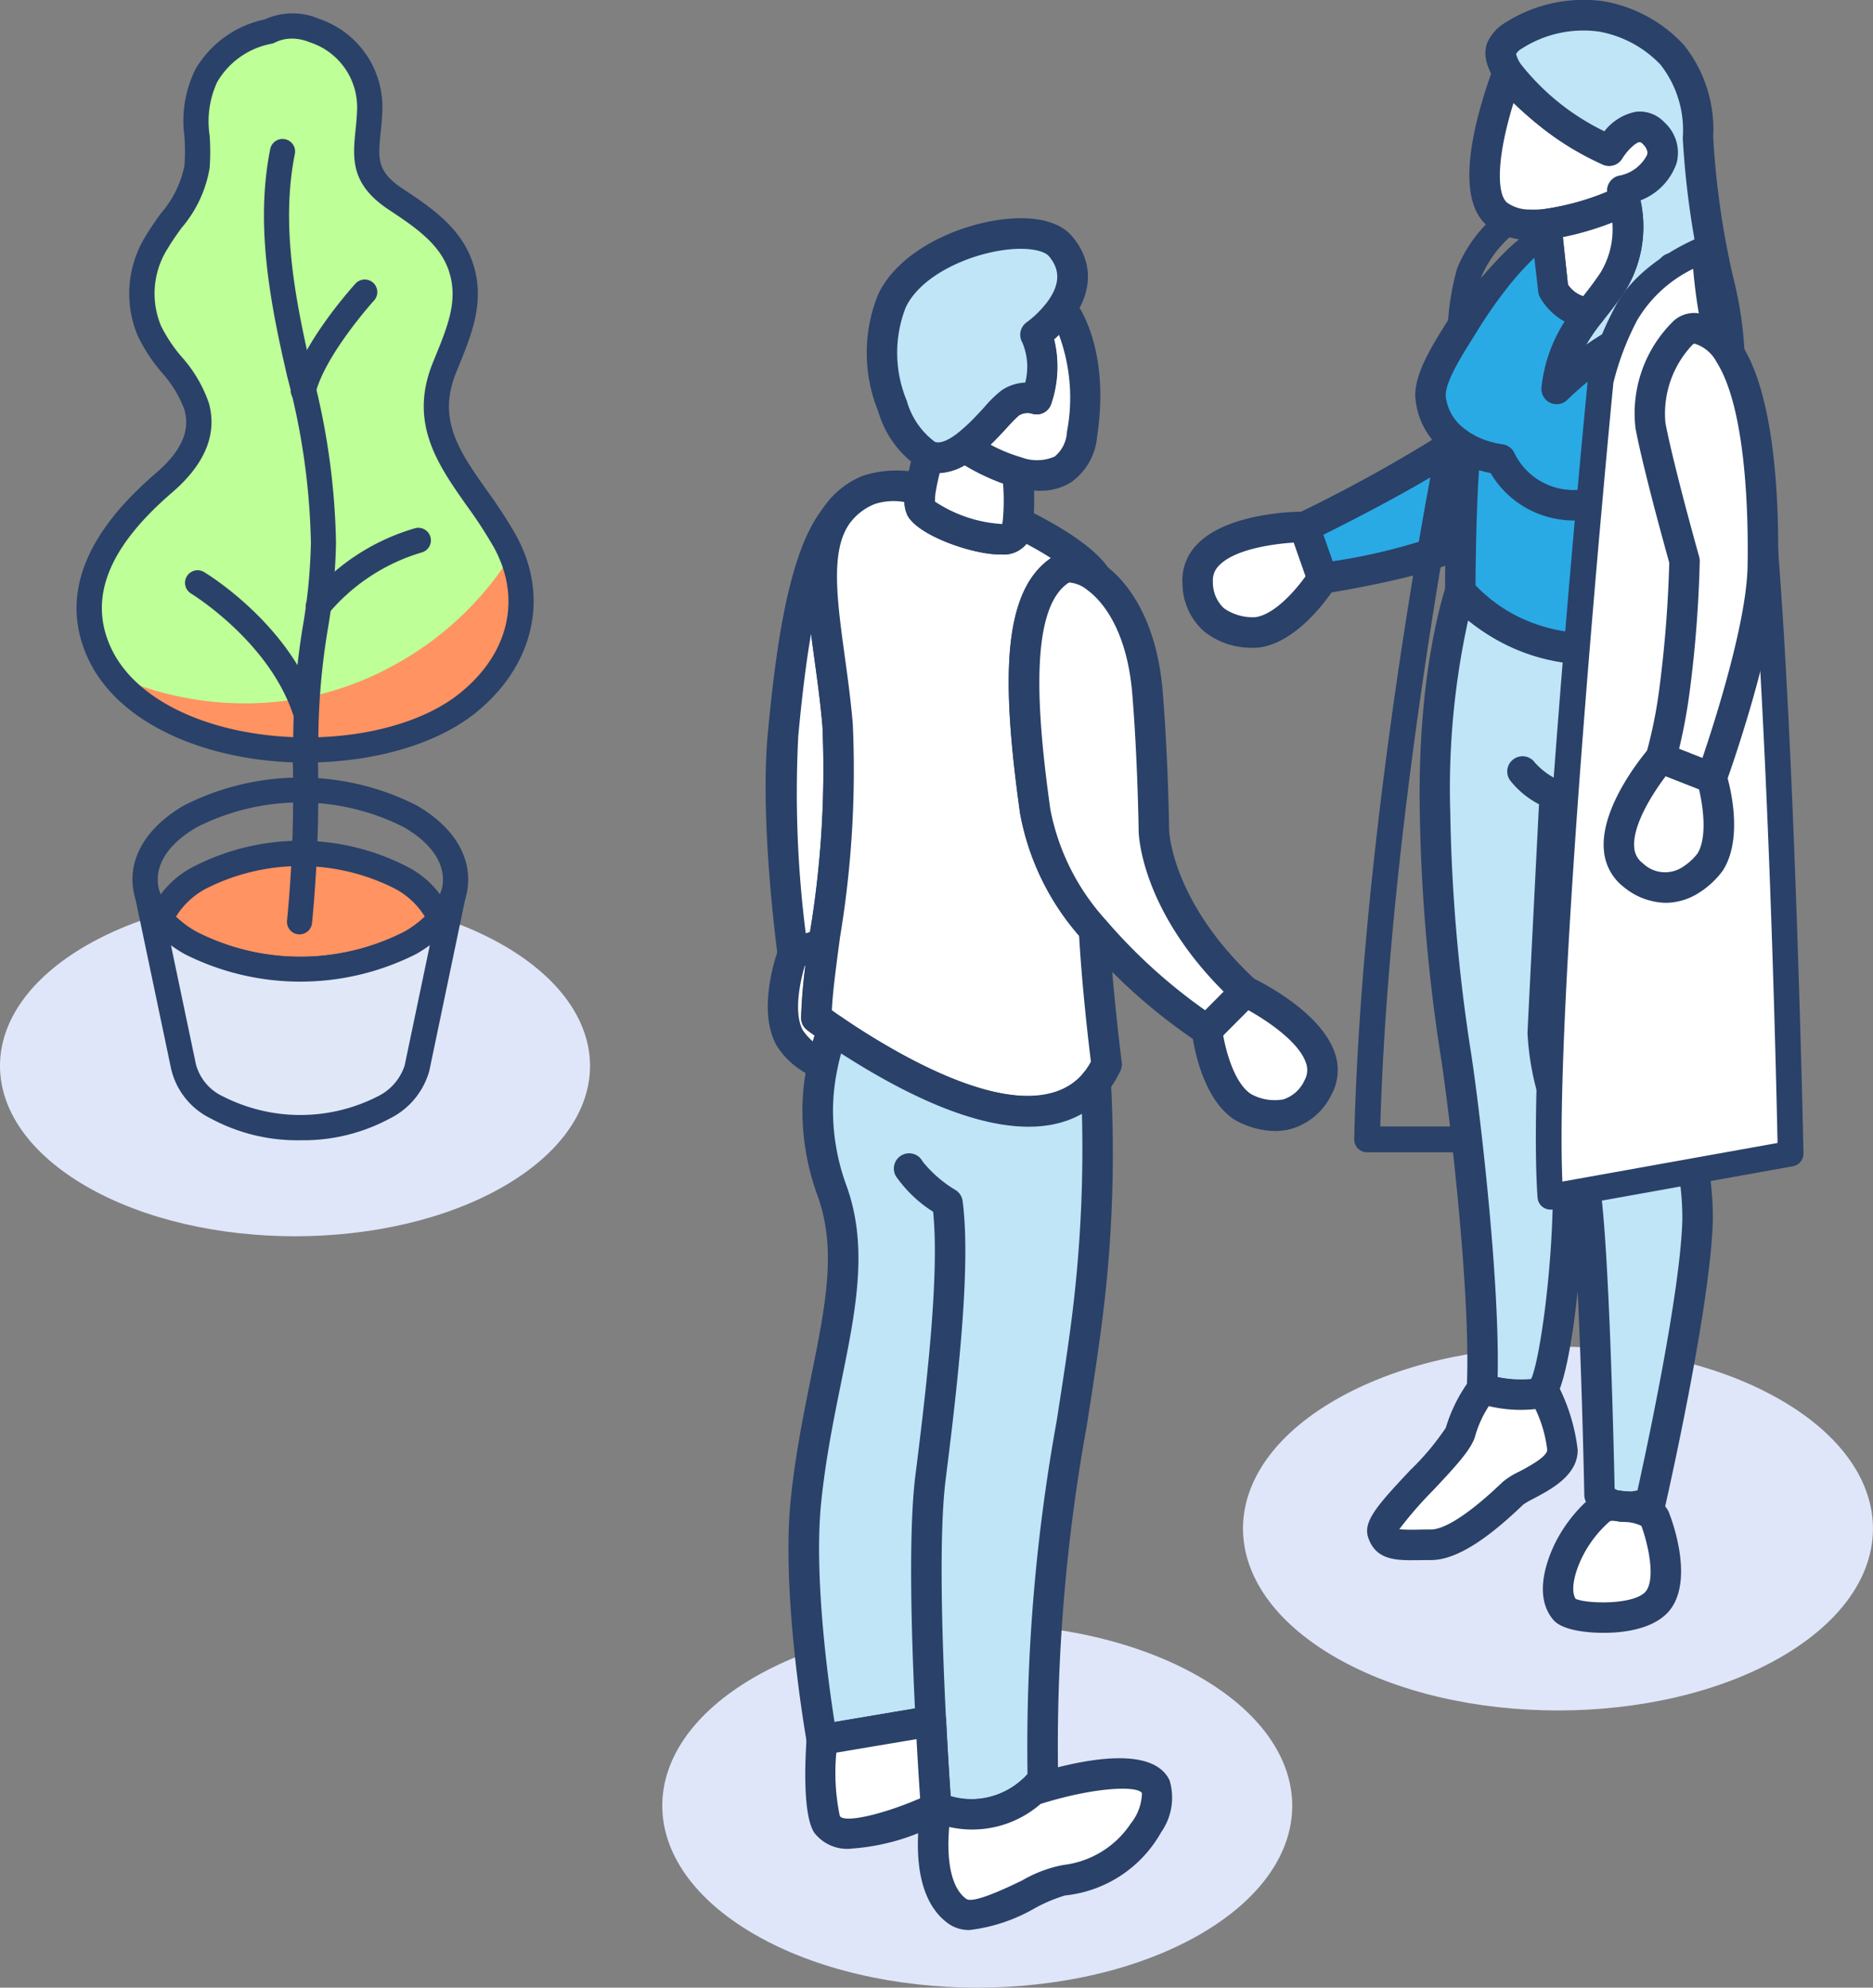 <svg xmlns="http://www.w3.org/2000/svg" xmlns:xlink="http://www.w3.org/1999/xlink" width="112.727" height="119.605" viewBox="0 0 112.727 119.605">
  <rect x="0" y="0" width="112.727" height="119.605" fill="#808080" stroke="none"/>
  <defs>
    <style>
      .cls-1 {
        fill: none;
      }

      .cls-2 {
        clip-path: url(#clip-path);
      }

      .cls-3 {
        fill: #fff;
      }

      .cls-4 {
        fill: #2a4169;
      }

      .cls-5 {
        fill: #29aae5;
      }

      .cls-6 {
        mix-blend-mode: multiply;
        isolation: isolate;
      }

      .cls-7 {
        clip-path: url(#clip-path-3);
      }

      .cls-8 {
        fill: #e0e6f9;
      }

      .cls-9 {
        fill: #bfe5f7;
      }

      .cls-10 {
        clip-path: url(#clip-path-5);
      }

      .cls-11 {
        clip-path: url(#clip-path-7);
      }

      .cls-12 {
        fill: #ff9361;
      }

      .cls-13 {
        fill: #e0e7f7;
      }

      .cls-14 {
        fill: #beff97;
      }
    </style>
    <clipPath id="clip-path">
      <rect id="長方形_19685" data-name="長方形 19685" class="cls-1" width="72.868" height="119.605"/>
    </clipPath>
    <clipPath id="clip-path-3">
      <rect id="長方形_19682" data-name="長方形 19682" class="cls-1" width="37.917" height="21.891"/>
    </clipPath>
    <clipPath id="clip-path-5">
      <rect id="長方形_19754" data-name="長方形 19754" class="cls-1" width="35.513" height="73.589"/>
    </clipPath>
    <clipPath id="clip-path-7">
      <rect id="長方形_19752" data-name="長方形 19752" class="cls-1" width="35.513" height="20.503"/>
    </clipPath>
  </defs>
  <g id="グループ_1112" data-name="グループ 1112" transform="translate(-272.207 -19519.82)">
    <g id="グループ_930" data-name="グループ 930" transform="translate(312.066 19519.82)">
      <g id="グループ_929" data-name="グループ 929" class="cls-2">
        <g id="グループ_928" data-name="グループ 928">
          <g id="グループ_927" data-name="グループ 927" class="cls-2">
            <path id="パス_3287" data-name="パス 3287" class="cls-3" d="M104.157,105.857c.177,3.362,3.625,2.99,3.625,2.99,2.068-.316,3.892-3.245,3.892-3.245l-1.087-3.091s-6.607-.011-6.431,3.347" transform="translate(-71.935 -70.799)"/>
            <path id="パス_3288" data-name="パス 3288" class="cls-4" d="M105.417,107.724a4.559,4.559,0,0,1-2.917-.98,3.9,3.9,0,0,1-1.308-2.893,3.084,3.084,0,0,1,.87-2.336c1.833-1.929,6-1.994,6.479-1.977a.918.918,0,0,1,.864.613l1.087,3.092a.918.918,0,0,1-.087.789c-.21.337-2.117,3.3-4.533,3.668l-.04.005a4.067,4.067,0,0,1-.415.019m2.48-6.328c-1.327.082-3.586.415-4.506,1.384a1.242,1.242,0,0,0-.366.974,2.116,2.116,0,0,0,.665,1.592,2.979,2.979,0,0,0,1.931.534c1.153-.195,2.383-1.618,2.986-2.464Z" transform="translate(-69.886 -68.746)"/>
            <path id="パス_3289" data-name="パス 3289" class="cls-5" d="M124.953,91.115l1.087,3.091s7.036-1.136,8.326-2.245c.041-1.9.124-4.246.3-5.6a4.321,4.321,0,0,1-.53-.354,90.114,90.114,0,0,1-9.183,5.1" transform="translate(-86.3 -59.405)"/>
            <path id="パス_3290" data-name="パス 3290" class="cls-4" d="M123.99,93.075a.918.918,0,0,1-.866-.613l-1.087-3.091a.918.918,0,0,1,.464-1.13,89.847,89.847,0,0,0,9.054-5.026.917.917,0,0,1,1.089.02,3.574,3.574,0,0,0,.409.275.924.924,0,0,1,.474.927c-.138,1.057-.237,2.906-.293,5.5a.918.918,0,0,1-.319.676c-1.379,1.186-7.068,2.179-8.778,2.456a.945.945,0,0,1-.147.011m.049-3.546.561,1.595a35.014,35.014,0,0,0,6.81-1.718c.041-1.648.1-2.988.178-4.008-2.443,1.549-6.016,3.368-7.549,4.131" transform="translate(-84.25 -57.355)"/>
            <g id="グループ_923" data-name="グループ 923" class="cls-6" transform="translate(34.951 81.035)">
              <g id="グループ_922" data-name="グループ 922">
                <g id="グループ_921" data-name="グループ 921" class="cls-7">
                  <path id="パス_3291" data-name="パス 3291" class="cls-8" d="M118.539,280.645c7.4,4.274,19.407,4.274,26.811,0s7.4-11.2,0-15.479-19.407-4.274-26.811,0-7.4,11.2,0,15.479" transform="translate(-112.987 -261.96)"/>
                </g>
              </g>
            </g>
            <g id="グループ_926" data-name="グループ 926" class="cls-6" transform="translate(0 97.714)">
              <g id="グループ_925" data-name="グループ 925">
                <g id="グループ_924" data-name="グループ 924" class="cls-7">
                  <path id="パス_3292" data-name="パス 3292" class="cls-8" d="M5.552,334.563c7.4,4.274,19.407,4.274,26.811,0s7.4-11.2,0-15.479-19.407-4.274-26.811,0-7.4,11.2,0,15.479" transform="translate(0 -315.878)"/>
                </g>
              </g>
            </g>
            <path id="パス_3293" data-name="パス 3293" class="cls-3" d="M23.8,126.9l1.865-.621c.5-3.764,1.2-8.717.831-13.143-.444-5.238-1.828-9.849-.135-12.5-1.907,2.313-2.67,7.942-3.152,13.076-.492,5.246.591,13.188.591,13.188" transform="translate(-15.938 -69.506)"/>
            <path id="パス_3294" data-name="パス 3294" class="cls-4" d="M21.744,125.77a.918.918,0,0,1-.909-.794c-.045-.329-1.092-8.108-.595-13.4S21.525,100.518,23.6,98a.918.918,0,0,1,1.482,1.078c-1.058,1.657-.665,4.52-.21,7.835.18,1.311.366,2.667.487,4.094a61.44,61.44,0,0,1-.771,12.857l-.065.485a.918.918,0,0,1-.62.75l-1.865.621a.912.912,0,0,1-.29.047m1.095-20.179c-.346,2-.585,4.165-.771,6.158a66.711,66.711,0,0,0,.451,11.878l.257-.085a59.609,59.609,0,0,0,.75-12.376c-.117-1.378-.3-2.71-.476-4-.074-.536-.146-1.062-.211-1.575" transform="translate(-13.887 -67.457)"/>
            <path id="パス_3295" data-name="パス 3295" class="cls-4" d="M31.631,99.184a.916.916,0,0,1-.918-.916v0a.917.917,0,0,1,.218-.594c.061-.072.1-.118.144-.165a.918.918,0,1,1,1.354,1.24c-.026.029-.051.058-.076.088a.917.917,0,0,1-.721.35" transform="translate(-21.212 -67.137)"/>
            <path id="パス_3296" data-name="パス 3296" class="cls-3" d="M23.9,189.221a3.994,3.994,0,0,0,1.986,1.572,14.166,14.166,0,0,1,.609-2.072c-.628-.432-.993-.711-.993-.711a39.578,39.578,0,0,1,.444-4.475l-1.865.62s-1.2,3.238-.181,5.066" transform="translate(-16.224 -126.76)"/>
            <path id="パス_3297" data-name="パス 3297" class="cls-4" d="M23.834,189.662a.92.92,0,0,1-.264-.039,4.85,4.85,0,0,1-2.5-1.969l-.02-.035c-1.191-2.135-.016-5.46.122-5.831a.917.917,0,0,1,.571-.552l1.865-.621a.918.918,0,0,1,1.2.992c-.218,1.647-.382,2.938-.425,3.9.153.11.35.25.584.411A.918.918,0,0,1,25.3,187a13.112,13.112,0,0,0-.57,1.938.918.918,0,0,1-.9.728m-1.2-2.96a3.542,3.542,0,0,0,.6.669q.052-.174.109-.348c-.284-.2-.443-.325-.453-.333a.917.917,0,0,1-.361-.729,27.156,27.156,0,0,1,.263-3.143l-.041.014c-.3.994-.671,2.839-.118,3.869" transform="translate(-14.171 -124.711)"/>
            <path id="パス_3298" data-name="パス 3298" class="cls-3" d="M30,126.551s.365.278.993.711c.545.376,1.29.869,2.166,1.4,3.971,2.4,10.631,5.524,13.647,1.768a5.667,5.667,0,0,0,.662-1.068s-.542-4.137-.76-8.1a14.805,14.805,0,0,1-3.543-7.138c-.933-6.686-1.275-12.7,1.549-14.531.425-.274,1.256-.158,2.136.489A.715.715,0,0,0,46.8,100c-.662-.993-2.512-2.223-4.682-3.26a2.291,2.291,0,0,1-.158.647c-.5,1.079-5.144-.5-5.675-1.5a2.208,2.208,0,0,1-.019-1.158,5.819,5.819,0,0,0-3.136.064,4.333,4.333,0,0,0-2,1.64v0c-1.692,2.651-.308,7.262.135,12.5.372,4.426-.331,9.379-.831,13.143A39.656,39.656,0,0,0,30,126.551" transform="translate(-20.717 -65.301)"/>
            <path id="パス_3299" data-name="パス 3299" class="cls-4" d="M40.71,131.057c-2.362,0-5.611-.959-10.08-3.66-.751-.451-1.5-.931-2.212-1.425-.639-.44-1.013-.725-1.029-.737a.919.919,0,0,1-.361-.73,39.453,39.453,0,0,1,.452-4.6l.064-.486a60.033,60.033,0,0,0,.762-12.46c-.117-1.378-.3-2.71-.476-4-.5-3.645-.932-6.8.448-9.02.011-.019.022-.038.033-.057a5.226,5.226,0,0,1,2.4-1.986,6.551,6.551,0,0,1,3.67-.126.918.918,0,0,1,.742,1.044,2.988,2.988,0,0,0-.05.621,8.2,8.2,0,0,0,4.05,1.343c.011-.054.023-.122.034-.21a.918.918,0,0,1,1.306-.711c1.176.562,4.021,2.037,5.05,3.579.011.017.022.034.032.051a1.02,1.02,0,0,1,.095.174.918.918,0,0,1-1.389,1.1,1.669,1.669,0,0,0-1.123-.443c-2.442,1.584-1.878,8.111-1.109,13.618a13.74,13.74,0,0,0,3.339,6.678.915.915,0,0,1,.21.536c.214,3.885.748,7.994.754,8.035a.923.923,0,0,1-.084.517,6.614,6.614,0,0,1-.77,1.24,5.765,5.765,0,0,1-4.761,2.108m-11.836-7.008c.153.11.35.25.585.411.685.473,1.4.931,2.118,1.364,8.231,4.973,11.339,3.375,12.459,1.98a4.575,4.575,0,0,0,.432-.659c-.122-.978-.521-4.32-.713-7.588A15.287,15.287,0,0,1,40.2,112.2c-1.076-7.711-1.168-13.281,1.859-15.361-.441-.283-.937-.571-1.471-.854a1.84,1.84,0,0,1-1.514.636c-1.591.046-4.985-1.1-5.649-2.348a1.823,1.823,0,0,1-.187-.806,3.665,3.665,0,0,0-1.79.121,3.467,3.467,0,0,0-1.564,1.251l-.027.045c-1.058,1.657-.665,4.52-.211,7.836.18,1.311.366,2.667.487,4.093a61.417,61.417,0,0,1-.771,12.857l-.064.485c-.219,1.647-.382,2.938-.425,3.9" transform="translate(-18.667 -63.256)"/>
            <path id="パス_3300" data-name="パス 3300" class="cls-3" d="M50.153,90.642c.53,1,5.175,2.58,5.675,1.5a2.282,2.282,0,0,0,.158-.647,16.338,16.338,0,0,0-.023-3.027,12.19,12.19,0,0,1-3.189-1.508h0a2.274,2.274,0,0,1-2.076.557.962.962,0,0,1-.09-.038,17.6,17.6,0,0,0-.47,2,2.21,2.21,0,0,0,.019,1.158" transform="translate(-34.583 -60.06)"/>
            <path id="パス_3301" data-name="パス 3301" class="cls-4" d="M52.852,91.382c-1.627,0-4.906-1.124-5.558-2.349l0,0a2.791,2.791,0,0,1-.114-1.727,18.276,18.276,0,0,1,.495-2.117.918.918,0,0,1,1.293-.568c.356.129.913-.219,1.214-.439a.943.943,0,0,1,1.076-.009,11.4,11.4,0,0,0,2.9,1.373.918.918,0,0,1,.672.813,16.354,16.354,0,0,1,.017,3.223,3.073,3.073,0,0,1-.235.911,1.7,1.7,0,0,1-1.668.891h-.091M48.942,88.2a8.163,8.163,0,0,0,4.051,1.353c.011-.054.023-.122.034-.21a12.578,12.578,0,0,0,.015-2.223,13.336,13.336,0,0,1-2.312-1.106,3.283,3.283,0,0,1-1.5.472c-.105.422-.185.8-.233,1.1a3.084,3.084,0,0,0-.05.609" transform="translate(-32.534 -58.02)"/>
            <path id="パス_3302" data-name="パス 3302" class="cls-3" d="M58.808,68.572A12.2,12.2,0,0,0,62,70.08c1.688.466,3.5.3,3.888-2.283.775-5.1-1.154-7.461-1.154-7.461-.09.041-.181.087-.267.135a7.056,7.056,0,0,1-1.384,1.343c.884,1.515.071,3.877.071,3.877a1.9,1.9,0,0,0-1.587.222A14.708,14.708,0,0,0,60.2,67.3a11.065,11.065,0,0,1-1.391,1.267" transform="translate(-40.616 -41.672)"/>
            <path id="パス_3303" data-name="パス 3303" class="cls-4" d="M61.3,69.154a6.033,6.033,0,0,1-1.6-.238,13.006,13.006,0,0,1-3.475-1.643.918.918,0,0,1-.013-1.49,10.268,10.268,0,0,0,1.271-1.162c.167-.175.327-.349.476-.511A6.92,6.92,0,0,1,59,63.1a2.725,2.725,0,0,1,1.409-.458,3.77,3.77,0,0,0-.175-2.416.918.918,0,0,1,.269-1.216,6.2,6.2,0,0,0,1.18-1.149.918.918,0,0,1,.275-.239c.109-.062.223-.119.337-.171a.917.917,0,0,1,1.093.255c.089.11,2.177,2.744,1.351,8.179a3.755,3.755,0,0,1-1.554,2.749,3.4,3.4,0,0,1-1.889.518m-2.975-2.771a9.662,9.662,0,0,0,1.864.764,2.656,2.656,0,0,0,2-.051,2.047,2.047,0,0,0,.737-1.485,10.908,10.908,0,0,0-.484-5.847c-.1.1-.2.194-.3.277a6.955,6.955,0,0,1-.178,3.9.918.918,0,0,1-1.18.565.981.981,0,0,0-.767.123,8.822,8.822,0,0,0-.71.725c-.156.169-.323.35-.5.535-.146.153-.311.321-.489.494m-1.568.141h0Z" transform="translate(-38.567 -39.623)"/>
            <path id="パス_3304" data-name="パス 3304" class="cls-9" d="M45.545,58.793a.934.934,0,0,0,.09.038,2.275,2.275,0,0,0,2.076-.557h0a11.11,11.11,0,0,0,1.391-1.267,14.669,14.669,0,0,1,1.365-1.391,1.9,1.9,0,0,1,1.587-.222s.812-2.362-.071-3.877a7.058,7.058,0,0,0,1.384-1.342A2.958,2.958,0,0,0,53.5,46.2c-1.534-1.839-8.491-.26-10.153,3.287-1.636,3.486.41,8.51,2.2,9.307" transform="translate(-29.523 -31.374)"/>
            <path id="パス_3305" data-name="パス 3305" class="cls-4" d="M44.087,57.784a2.329,2.329,0,0,1-.812-.145c-.057-.022-.109-.042-.161-.067a6.134,6.134,0,0,1-2.635-3.494,9.34,9.34,0,0,1-.007-7.035c1.218-2.6,4.689-4.158,7.4-4.508,2-.259,3.524.1,4.29,1.023,1.284,1.54,1.247,3.359-.1,5.121a7.874,7.874,0,0,1-.995,1.059,6.954,6.954,0,0,1-.178,3.9.918.918,0,0,1-1.18.565.982.982,0,0,0-.767.123,8.764,8.764,0,0,0-.71.725c-.156.169-.322.35-.5.535a11.983,11.983,0,0,1-1.514,1.375c-.019.014-.038.027-.057.039a3.612,3.612,0,0,1-2.071.784M43.9,55.912c.376.135.93-.212,1.229-.431l.049-.033A10.62,10.62,0,0,0,46.4,54.32c.167-.175.327-.349.476-.511a6.905,6.905,0,0,1,1.04-1.008,2.722,2.722,0,0,1,1.409-.458,3.77,3.77,0,0,0-.175-2.416.918.918,0,0,1,.269-1.216,6.19,6.19,0,0,0,1.18-1.149c1.077-1.4.6-2.286.15-2.827-.261-.313-1.2-.565-2.645-.378-2.3.3-5.09,1.584-5.972,3.467a7.491,7.491,0,0,0,.066,5.615A4.622,4.622,0,0,0,43.876,55.9l.022.01m.015.008h0Z" transform="translate(-27.481 -29.321)"/>
            <path id="パス_3306" data-name="パス 3306" class="cls-9" d="M28.617,243.02l6.562-1.106c.154,3.008.316,5.2.316,5.2a5.54,5.54,0,0,0,5.821-1.046.011.011,0,0,0,.007,0,4.2,4.2,0,0,0,.6-.688c-.3-11.522,1.474-18.762,2.584-27.107a78.255,78.255,0,0,0,.595-14.813c-3.016,3.757-9.676.632-13.647-1.768-.876-.527-1.621-1.019-2.166-1.4a14.143,14.143,0,0,0-.609,2.072,13.258,13.258,0,0,0-.308,2.7,14.231,14.231,0,0,0,.917,5.077c1.782,5.164-.819,10.748-1.621,18.469-.591,5.686.952,14.4.952,14.4" transform="translate(-19.014 -138.338)"/>
            <path id="パス_3307" data-name="パス 3307" class="cls-4" d="M35.638,246.365a7.9,7.9,0,0,1-2.483-.423.918.918,0,0,1-.628-.8c0-.019-.128-1.745-.263-4.2l-5.548.935a.919.919,0,0,1-1.056-.745c-.064-.361-1.557-8.91-.961-14.658.278-2.684.779-5.151,1.22-7.327.859-4.238,1.538-7.586.446-10.747l-.045-.13a14.888,14.888,0,0,1-.922-5.256,14.266,14.266,0,0,1,.329-2.887,14.937,14.937,0,0,1,.647-2.2.918.918,0,0,1,1.38-.432c.685.472,1.4.931,2.118,1.364,3.534,2.135,9.849,5.23,12.459,1.979a.918.918,0,0,1,1.631.509,79.422,79.422,0,0,1-.6,15c-.26,1.96-.562,3.891-.854,5.758a107.835,107.835,0,0,0-1.721,21.2.92.92,0,0,1-.145.52,5.092,5.092,0,0,1-.737.857c-.019.018-.039.036-.059.052a6.162,6.162,0,0,1-4.207,1.628m-1.325-2a4.482,4.482,0,0,0,4.324-1.011l.041-.036c.111-.11.2-.208.266-.286a109.846,109.846,0,0,1,1.751-21.21c.29-1.857.591-3.777.848-5.717a81.269,81.269,0,0,0,.676-12.792c-2.289,1.306-6.3,1.345-13.293-2.882-.4-.242-.8-.492-1.2-.748-.077.274-.145.55-.2.829a12.455,12.455,0,0,0-.289,2.521,13.156,13.156,0,0,0,.819,4.628l.049.139c1.255,3.634.5,7.377-.383,11.71-.454,2.24-.923,4.556-1.193,7.152-.461,4.441.43,10.9.8,13.25l5.652-.952a.918.918,0,0,1,1.069.858c.1,2.019.211,3.684.27,4.546" transform="translate(-16.963 -136.289)"/>
            <path id="パス_3308" data-name="パス 3308" class="cls-4" d="M47.308,259.48a.918.918,0,0,1-.916-.871c-.248-4.853-.451-11.367-.013-14.843.774-6.118,1.433-12.25,1.067-15.864a7.753,7.753,0,0,1-2.242-2.142.918.918,0,1,1,1.613-.876A7.367,7.367,0,0,0,48.8,226.6a.92.92,0,0,1,.42.657c.491,3.753-.2,10.265-1.019,16.743-.422,3.343-.219,9.741.025,14.52a.918.918,0,0,1-.87.964h-.048" transform="translate(-31.144 -154.987)"/>
            <path id="パス_3309" data-name="パス 3309" class="cls-4" d="M82.276,209.371a.915.915,0,0,1-.918-.914v-.007a.918.918,0,1,1,.918.922" transform="translate(-56.191 -143.333)"/>
            <path id="パス_3310" data-name="パス 3310" class="cls-3" d="M54.174,353.294c1.369.963,5.171-1.809,6.427-1.88,4.061-.406,6.062-4.453,5.5-5.615-.9-1.88-7.123.12-7.394.207a.011.011,0,0,1-.007,0,5.539,5.539,0,0,1-5.821,1.046c-.444,2.956-.071,5.28,1.294,6.239" transform="translate(-36.4 -238.275)"/>
            <path id="パス_3311" data-name="パス 3311" class="cls-4" d="M52.859,352.358a2.147,2.147,0,0,1-1.268-.367c-1.623-1.141-2.2-3.6-1.673-7.126a.918.918,0,0,1,1.195-.736,4.623,4.623,0,0,0,4.908-.845.908.908,0,0,1,.22-.152.931.931,0,0,1,.135-.056c2.714-.866,7.419-1.981,8.5.271a3.624,3.624,0,0,1-.505,3.127,7.526,7.526,0,0,1-5.733,3.8l-.039,0a9.467,9.467,0,0,0-1.8.754,10.308,10.308,0,0,1-3.938,1.328m-1.247-6.2c-.187,2.176.176,3.73,1.035,4.333h0c.428.3,2.551-.725,3.35-1.112a7.854,7.854,0,0,1,2.473-.932,5.659,5.659,0,0,0,4.066-2.491,3.037,3.037,0,0,0,.677-1.827c-.214-.444-2.691-.42-6.1.643a6.271,6.271,0,0,1-5.5,1.387" transform="translate(-34.345 -236.221)"/>
            <path id="パス_3312" data-name="パス 3312" class="cls-3" d="M31.2,341.028c1.079,1.662,6.566-1,6.566-1s-.162-2.2-.316-5.2l-6.562,1.106s-.29,4.17.312,5.1" transform="translate(-21.283 -231.251)"/>
            <path id="パス_3313" data-name="パス 3313" class="cls-4" d="M30.641,340.438a2.5,2.5,0,0,1-2.279-.96c-.694-1.068-.552-4.313-.458-5.66a.917.917,0,0,1,.763-.841l6.562-1.106a.918.918,0,0,1,1.069.858c.152,2.962.313,5.162.314,5.184a.917.917,0,0,1-.515.893,13.189,13.189,0,0,1-5.457,1.631m-.737-1.957c.317.468,2.809-.18,4.834-1.068-.049-.717-.132-1.989-.218-3.56l-4.825.813a12.84,12.84,0,0,0,.209,3.815m0,0Z" transform="translate(-19.218 -229.202)"/>
            <path id="パス_3314" data-name="パス 3314" class="cls-3" d="M105.989,195.183s.387,3.43,2.121,4.6c0,0,2.956,1.816,4.558-1.143s-4.37-5.784-4.37-5.784Z" transform="translate(-73.202 -133.2)"/>
            <path id="パス_3315" data-name="パス 3315" class="cls-4" d="M108.024,199.207a5.035,5.035,0,0,1-2.444-.689l-.034-.022c-2.026-1.37-2.474-4.866-2.519-5.26a.918.918,0,0,1,.261-.75l2.309-2.324a.917.917,0,0,1,1.044-.183c.425.2,4.174,2.036,5,4.565a3.086,3.086,0,0,1-.218,2.486A3.9,3.9,0,0,1,109,199.081a3.775,3.775,0,0,1-.979.126m-1.471-2.246a2.935,2.935,0,0,0,1.983.344,2.119,2.119,0,0,0,1.274-1.149,1.243,1.243,0,0,0,.088-1.04c-.413-1.262-2.333-2.546-3.474-3.181l-1.509,1.519c.181,1.023.68,2.837,1.639,3.508m-2.614-3.828h0Z" transform="translate(-71.153 -131.15)"/>
            <path id="パス_3316" data-name="パス 3316" class="cls-3" d="M71.057,125.045a14.8,14.8,0,0,0,3.543,7.138,33.367,33.367,0,0,0,6.8,6.032l2.309-2.324c-5.449-5.047-5.506-9.665-5.506-9.665s-.057-4.317-.387-8.318c-.316-3.783-1.749-5.938-3.072-6.9-.88-.647-1.711-.763-2.136-.489-2.824,1.828-2.482,7.845-1.549,14.531" transform="translate(-48.612 -76.232)"/>
            <path id="パス_3317" data-name="パス 3317" class="cls-4" d="M79.343,137.078a.914.914,0,0,1-.493-.144,34,34,0,0,1-7.011-6.219,15.512,15.512,0,0,1-3.746-7.6c-1.087-7.8-1.17-13.4,1.96-15.428a2.873,2.873,0,0,1,3.178.52c.9.656,3.038,2.71,3.443,7.568.33,3.988.39,8.339.39,8.383s.161,4.326,5.211,9a.917.917,0,0,1,.028,1.32l-2.309,2.324a.918.918,0,0,1-.651.271m-8.254-27.84a.248.248,0,0,0-.069.007c-2.443,1.584-1.878,8.111-1.11,13.618h0a13.737,13.737,0,0,0,3.34,6.678,32.6,32.6,0,0,0,5.979,5.431l1.114-1.122c-5-5-5.112-9.472-5.115-9.668,0-.042-.06-4.332-.384-8.254-.342-4.1-2-5.73-2.7-6.239a1.95,1.95,0,0,0-1.057-.451" transform="translate(-46.557 -74.177)"/>
            <path id="パス_3318" data-name="パス 3318" class="cls-3" d="M160.772,22.614a3.186,3.186,0,0,0,1.828.609,7.151,7.151,0,0,0,1.091-.034,16.951,16.951,0,0,0,4.738-1.418,5.573,5.573,0,0,0-.15-.6c2.019-.553,3.17-2.174,1.884-3.46s-2.689,1.053-2.689,1.053a15.824,15.824,0,0,1-6.092-4.723c-.737,2.02-2.38,7.157-.609,8.571" transform="translate(-110.491 -9.699)"/>
            <path id="パス_3319" data-name="パス 3319" class="cls-4" d="M160.867,22.1c-.123,0-.242,0-.357-.01a4.065,4.065,0,0,1-2.351-.808h0c-2.039-1.628-.951-6.12.32-9.6a.918.918,0,0,1,1.634-.182,14.342,14.342,0,0,0,5.04,4.049,3.162,3.162,0,0,1,1.889-1.173,2.026,2.026,0,0,1,1.728.641,2.463,2.463,0,0,1,.731,2.435,3.7,3.7,0,0,1-2.2,2.266.918.918,0,0,1-.52.833,17.748,17.748,0,0,1-5.041,1.5,8.736,8.736,0,0,1-.877.047M159.3,19.847a2.294,2.294,0,0,0,1.309.41,6.272,6.272,0,0,0,.944-.031,14.782,14.782,0,0,0,3.765-1.041.92.92,0,0,1,.673-.947,2.367,2.367,0,0,0,1.732-1.259c.024-.089.086-.326-.254-.666-.127-.127-.184-.12-.2-.118-.276.033-.782.553-1.05.995a.92.92,0,0,1-1.187.353,19.813,19.813,0,0,1-5.351-3.692c-1.068,3.458-.983,5.512-.377,6" transform="translate(-108.45 -7.65)"/>
            <path id="パス_3320" data-name="パス 3320" class="cls-9" d="M150.335,128.343a103.909,103.909,0,0,0,1.275,14.681c.444,2.881,1.828,14.181,1.549,20,0,0,2.606.692,3.52.165a.506.506,0,0,0,.143-.15c.891-1.377,1.974-10.643,1.324-15.945.429,1.169.858,2.309,1.109,3.3.662,2.606.978,19,.978,19a1.784,1.784,0,0,0,1.068.658.028.028,0,0,1,.019,0c.173.015.35.038.53.057h.023a4.2,4.2,0,0,0,1.425-.275s2.715-11.91,2.839-17.009-2.339-8.42-2.508-9.526c-.158-1.064.906-3.96,2.069-10.891a2.821,2.821,0,0,1-3.437-.3c-2.662-2.061,1.662-7.055,1.662-7.055a28.605,28.605,0,0,0,.82-4.065c-.56-1.316-1.143-2.271-1.444-2.93,0,0-6.8,2.144-11.447-3.027,0,0-1.681,4.836-1.515,13.312" transform="translate(-103.823 -79.447)"/>
            <path id="パス_3321" data-name="パス 3321" class="cls-4" d="M159.824,168.981c-.032,0-.086,0-.118,0l-.206-.023c-.1-.012-.207-.024-.307-.032a.957.957,0,0,1-.111-.017l-.026-.005a2.684,2.684,0,0,1-1.6-.994.918.918,0,0,1-.191-.543c-.051-2.652-.189-7.933-.4-12.27-.315,3.036-.81,5.6-1.324,6.4a1.4,1.4,0,0,1-.451.445c-1.157.666-3.521.114-4.218-.071a.918.918,0,0,1-.681-.931c.27-5.65-1.053-16.658-1.54-19.815a106.021,106.021,0,0,1-1.285-14.8c-.167-8.542,1.5-13.428,1.566-13.632a.918.918,0,0,1,1.549-.313c4.187,4.655,10.235,2.845,10.491,2.766a.92.92,0,0,1,1.109.494c.1.22.245.493.412.81.3.569.674,1.278,1.042,2.142a.923.923,0,0,1,.065.485,29.3,29.3,0,0,1-.849,4.2.925.925,0,0,1-.186.34c-.693.8-2.454,3.23-2.3,4.813a1.243,1.243,0,0,0,.5.916,1.924,1.924,0,0,0,2.4.247.918.918,0,0,1,1.384.935c-.59,3.519-1.145,5.958-1.549,7.738a14.543,14.543,0,0,0-.517,2.866,8.043,8.043,0,0,0,.471,1.126,18.362,18.362,0,0,1,2.048,8.558c-.125,5.132-2.75,16.7-2.862,17.19a.919.919,0,0,1-.545.645,5.072,5.072,0,0,1-1.775.344m-.411-1.883c.1.009.195.02.294.032l.141.015a3.147,3.147,0,0,0,.623-.079c.517-2.337,2.594-11.957,2.7-16.309a16.721,16.721,0,0,0-1.878-7.74,6.867,6.867,0,0,1-.621-1.624,11.551,11.551,0,0,1,.542-3.546c.339-1.493.785-3.455,1.267-6.134a3.981,3.981,0,0,1-2.834-.93,3.088,3.088,0,0,1-1.2-2.186c-.24-2.414,1.975-5.28,2.6-6.036a27.656,27.656,0,0,0,.7-3.495c-.307-.693-.62-1.286-.876-1.772l-.114-.216a12.356,12.356,0,0,1-10.481-2.358,47.058,47.058,0,0,0-1.073,11.556,103.744,103.744,0,0,0,1.261,14.538c.476,3.088,1.726,13.474,1.589,19.434a6.084,6.084,0,0,0,2.009.135c.644-1.337,1.774-9.913,1.122-15.227a.918.918,0,0,1,1.773-.428l.108.294c.4,1.1.787,2.142,1.029,3.094.632,2.487.947,16.339,1,18.845a.938.938,0,0,0,.318.137" transform="translate(-101.773 -77.398)"/>
            <path id="パス_3322" data-name="パス 3322" class="cls-4" d="M167.868,170.16a.918.918,0,0,1-.862-.6,16.279,16.279,0,0,1-1.386-5.808c.1-2.147.567-11.323.692-13.762a5.318,5.318,0,0,1-1.751-1.451.918.918,0,0,1,1.515-1.038,4.5,4.5,0,0,0,1.553,1.1.918.918,0,0,1,.547.887c-.006.118-.61,11.883-.722,14.345a15.853,15.853,0,0,0,1.276,5.1.918.918,0,0,1-.862,1.234" transform="translate(-113.545 -101.595)"/>
            <path id="パス_3323" data-name="パス 3323" class="cls-3" d="M174.691,299.143c.485.56,4.7.884,5.693-.7s-.289-4.821-.289-4.821-.184-.538-1.681-.688h-.023a2.554,2.554,0,0,1-.53-.056s-.011,0-.019,0a1.331,1.331,0,0,0-1.087.271,7.915,7.915,0,0,0-1.737,2.192c-.388.726-1.264,2.719-.327,3.81" transform="translate(-120.363 -202.265)"/>
            <path id="パス_3324" data-name="パス 3324" class="cls-4" d="M174.987,298.47c-1.065,0-2.5-.16-3.03-.775l0,0c-1.356-1.579-.179-4.1.214-4.84a8.865,8.865,0,0,1,1.935-2.444,2.226,2.226,0,0,1,1.777-.5h0a.968.968,0,0,1,.136.022h0a1.625,1.625,0,0,0,.335.036c.031,0,.084,0,.114,0,1.822.183,2.315.927,2.446,1.272.166.421,1.409,3.729.21,5.638-.711,1.131-2.255,1.476-3.425,1.566-.2.015-.444.025-.71.025m-1.692-2.044c.737.32,3.711.371,4.272-.523.538-.857.044-2.889-.316-3.866a2.391,2.391,0,0,0-.928-.237,3.535,3.535,0,0,1-.649-.067c-.275-.018-.318.019-.346.044a6.953,6.953,0,0,0-1.541,1.943c-.5.934-.85,2.153-.492,2.707m3.892-4.558.009.024-.009-.024" transform="translate(-118.323 -200.216)"/>
            <path id="パス_3325" data-name="パス 3325" class="cls-4" d="M184.353,291.835a3.462,3.462,0,0,1-.725-.077.918.918,0,0,1,.274-1.811c.117.01.236.023.356.037l.191.021a.918.918,0,0,1-.1,1.831" transform="translate(-126.325 -200.252)"/>
            <path id="パス_3326" data-name="パス 3326" class="cls-3" d="M140.12,278.818c.3.906,1.147.737,2.918.737s4.434-2.64,4.949-3.121,2.956-1.237,2.956-2.584a11.212,11.212,0,0,0-1.177-3.659.5.5,0,0,1-.143.15c-.914.526-3.519-.166-3.519-.166a8.49,8.49,0,0,0-1.294,2.565c-.312,1.275-4.983,5.171-4.689,6.077" transform="translate(-96.766 -186.6)"/>
            <path id="パス_3327" data-name="パス 3327" class="cls-4" d="M139.8,278.436c-1.163,0-2.2-.133-2.609-1.381v0c-.31-.958.557-1.934,2.547-4.051a15.431,15.431,0,0,0,2.126-2.534,9.376,9.376,0,0,1,1.451-2.893.919.919,0,0,1,.967-.334,7.276,7.276,0,0,0,2.751.288.932.932,0,0,1,.744-.289.92.92,0,0,1,.754.493,11.406,11.406,0,0,1,1.274,4.07c0,1.523-1.6,2.364-2.654,2.921a6.044,6.044,0,0,0-.6.342l-.107.1c-1.474,1.4-3.643,3.258-5.459,3.258-.255,0-.49,0-.707.007-.16,0-.318,0-.475,0m-.738-1.861a10.257,10.257,0,0,0,1.185.021c.226,0,.47-.007.734-.007.483,0,1.67-.358,4.195-2.754l.127-.12a4.78,4.78,0,0,1,.991-.616c.5-.264,1.673-.882,1.673-1.3a7.728,7.728,0,0,0-.713-2.457,8.172,8.172,0,0,1-2.8-.178,6.494,6.494,0,0,0-.807,1.747c-.193.788-1.1,1.785-2.569,3.345a23.007,23.007,0,0,0-2.013,2.317" transform="translate(-94.709 -184.551)"/>
            <path id="パス_3328" data-name="パス 3328" class="cls-9" d="M163.539,6.389a15.828,15.828,0,0,0,6.092,4.723s1.4-2.343,2.689-1.053.135,2.907-1.884,3.46a5.6,5.6,0,0,1,.15.6,6.547,6.547,0,0,1-.715,4.859c-.5.745-.974,1.327-1.4,1.876a8.378,8.378,0,0,0-2,4.588,17.141,17.141,0,0,1,3.362-2.584,7.728,7.728,0,0,0,3.591-4.663l.327,2.64a6.4,6.4,0,0,1,1.06.959h0a3.052,3.052,0,0,1,2.053,1.538,22.13,22.13,0,0,0-.635-4.3,50.933,50.933,0,0,1-1.256-8.74,7.284,7.284,0,0,0-1.553-4.957,7.623,7.623,0,0,0-4.291-2.313,7.793,7.793,0,0,0-5.472,1.3,1.932,1.932,0,0,0-.455.526c-.218.338-.09.883.331,1.538" transform="translate(-112.649 -2.045)"/>
            <path id="パス_3329" data-name="パス 3329" class="cls-4" d="M164.422,24.313a.917.917,0,0,1-.909-1.047,9.257,9.257,0,0,1,2.182-5.023l.207-.264c.371-.472.755-.961,1.158-1.56a5.722,5.722,0,0,0,.578-4.161,4.931,4.931,0,0,0-.123-.5.92.92,0,0,1,.63-1.173,2.367,2.367,0,0,0,1.731-1.259c.024-.089.086-.326-.254-.666-.127-.127-.184-.12-.2-.118-.276.033-.782.553-1.05.995a.92.92,0,0,1-1.187.353,16.692,16.692,0,0,1-6.464-5.053c-.81-1.259-.627-2.072-.331-2.532a2.849,2.849,0,0,1,.666-.756A8.767,8.767,0,0,1,167.206.069a8.531,8.531,0,0,1,4.88,2.641,8.119,8.119,0,0,1,1.76,5.5,49.872,49.872,0,0,0,1.211,8.5,22.7,22.7,0,0,1,.68,4.537.918.918,0,0,1-1.69.542,2.169,2.169,0,0,0-1.414-1.124.923.923,0,0,1-.56-.3,5.516,5.516,0,0,0-.909-.821.917.917,0,0,1-.268-.3,9.155,9.155,0,0,1-2.637,2.37,16.508,16.508,0,0,0-3.17,2.429.919.919,0,0,1-.667.287m5.048-12.253a7.325,7.325,0,0,1-.886,5.383c-.441.656-.865,1.2-1.238,1.671l-.2.259a10.706,10.706,0,0,0-.951,1.377c.341-.236.714-.48,1.119-.724a6.747,6.747,0,0,0,3.178-4.113.918.918,0,0,1,1.8.123l.28,2.258a7.292,7.292,0,0,1,.673.615,3.349,3.349,0,0,1,.443.151,11.117,11.117,0,0,0-.37-1.788,51.578,51.578,0,0,1-1.3-8.963c0-.013,0-.025,0-.038a6.386,6.386,0,0,0-1.344-4.4,6.752,6.752,0,0,0-3.7-1.987,6.861,6.861,0,0,0-4.789,1.117.858.858,0,0,0-.2.229,1.857,1.857,0,0,0,.286.613A14.342,14.342,0,0,0,167.3,7.9a3.164,3.164,0,0,1,1.889-1.173,2.03,2.03,0,0,1,1.729.641A2.465,2.465,0,0,1,171.65,9.8a3.692,3.692,0,0,1-2.18,2.259" transform="translate(-110.598 0)"/>
            <path id="パス_3330" data-name="パス 3330" class="cls-3" d="M171.976,40.444l.421,3.941a2.7,2.7,0,0,0,2.2,1.377c.429-.549.9-1.132,1.4-1.876a6.55,6.55,0,0,0,.715-4.859,16.955,16.955,0,0,1-4.738,1.418" transform="translate(-118.777 -26.954)"/>
            <path id="パス_3331" data-name="パス 3331" class="cls-4" d="M172.536,44.63a3.556,3.556,0,0,1-3-1.861.914.914,0,0,1-.1-.336l-.421-3.941a.918.918,0,0,1,.818-1.011,16.115,16.115,0,0,0,4.436-1.332.918.918,0,0,1,1.3.641,7.409,7.409,0,0,1-.851,5.556c-.441.657-.865,1.2-1.238,1.671l-.2.258a.917.917,0,0,1-.719.353Zm-1.3-2.6a1.861,1.861,0,0,0,.91.707c.335-.427.68-.875,1.041-1.411a5.012,5.012,0,0,0,.721-3.03,17.629,17.629,0,0,1-2.976.878Z" transform="translate(-116.728 -24.905)"/>
            <path id="パス_3332" data-name="パス 3332" class="cls-5" d="M149.462,56.265a3.679,3.679,0,0,0,1.6,2.805,4.369,4.369,0,0,0,.53.354c-.177,1.35-.26,3.693-.3,5.6-.038,1.685-.038,3.027-.038,3.027,4.652,5.171,11.447,3.028,11.447,3.028-.572-2.279.173-5.3,1.147-8.191-.436-1.677-.921-3.607-1.147-4.817a6.862,6.862,0,0,1,1.971-5.588.984.984,0,0,1,.718-.267,6.387,6.387,0,0,0-1.06-.959L164,48.612a7.728,7.728,0,0,1-3.591,4.663,17.132,17.132,0,0,0-3.362,2.584,8.375,8.375,0,0,1,2-4.588,2.7,2.7,0,0,1-2.2-1.376L156.427,47a7.113,7.113,0,0,1-1.091.034s-3.13,2.408-3.487,4.209-2.387,3-2.387,5.018" transform="translate(-103.227 -32.463)"/>
            <path id="パス_3333" data-name="パス 3333" class="cls-4" d="M157.271,69.473a11.437,11.437,0,0,1-8.747-3.783.917.917,0,0,1-.235-.614c0-.013,0-1.372.038-3.048.049-2.245.13-3.96.243-5.116l-.113-.084a4.584,4.584,0,0,1-1.962-3.535c0-1.4,1.031-3.036,2.028-4.614a34.608,34.608,0,0,1,2.792-3.42c2.97-3.191,3.324-1.8,3.57-1.962a.915.915,0,0,1,.551-.148,6.187,6.187,0,0,0,.949-.031c.5-.049-1.149-.737-1.1-.234l.4,3.731a1.675,1.675,0,0,0,1.3.767H157a.918.918,0,0,1,.724,1.483,10.681,10.681,0,0,0-.951,1.377c.341-.236.714-.48,1.12-.724a6.747,6.747,0,0,0,3.178-4.113.918.918,0,0,1,1.8.123l.28,2.258a7.165,7.165,0,0,1,.887.849.918.918,0,0,1-.734,1.522.793.793,0,0,0-.11.074,6.023,6.023,0,0,0-1.632,4.7c.235,1.258.759,3.316,1.133,4.755a.919.919,0,0,1-.019.524c-.751,2.229-1.684,5.45-1.126,7.674a.918.918,0,0,1-.614,1.1,13.134,13.134,0,0,1-3.659.493m-7.145-4.756c3.3,3.42,7.706,3.028,9.472,2.694a18.7,18.7,0,0,1,1.246-7.53c-.374-1.445-.862-3.378-1.093-4.616a7.922,7.922,0,0,1,2.016-6.222l-.024-.017a.919.919,0,0,1-.267-.3,9.155,9.155,0,0,1-2.637,2.37,16.506,16.506,0,0,0-3.17,2.429.918.918,0,0,1-1.576-.76,9.084,9.084,0,0,1,1.386-3.927,3.822,3.822,0,0,1-1.489-1.475.916.916,0,0,1-.1-.336L153.663,45a18.429,18.429,0,0,0-1.6,1.774,28.106,28.106,0,0,0-1.99,2.886c-.777,1.231-1.745,2.763-1.745,3.634a2.81,2.81,0,0,0,1.24,2.075,3.566,3.566,0,0,0,.411.277.924.924,0,0,1,.474.927c-.138,1.057-.237,2.906-.293,5.5-.026,1.145-.034,2.139-.036,2.648" transform="translate(-101.178 -29.493)"/>
            <path id="パス_3334" data-name="パス 3334" class="cls-4" d="M192.914,58.07a.914.914,0,0,1-.542-.178,5.8,5.8,0,0,0-.974-.587.918.918,0,0,1,.729-1.685,7.394,7.394,0,0,1,1.33.791.918.918,0,0,1-.544,1.658" transform="translate(-131.81 -38.363)"/>
            <path id="パス_3335" data-name="パス 3335" class="cls-4" d="M160.8,89.463a5.547,5.547,0,0,1-.77-.053,5.806,5.806,0,0,1-4.236-2.8,6.263,6.263,0,0,1-1.995-.741.918.918,0,1,1,1.028-1.521,5.555,5.555,0,0,0,1.717.537.919.919,0,0,1,.7.555,3.952,3.952,0,0,0,3.037,2.157,4.09,4.09,0,0,0,2.588-.533.918.918,0,0,1,1.032,1.518,5.944,5.944,0,0,1-3.105.886" transform="translate(-105.942 -58.143)"/>
            <path id="パス_3336" data-name="パス 3336" class="cls-4" d="M153.6,49.412h-.04a.773.773,0,0,1-.733-.811,15.593,15.593,0,0,1,.563-3.4,8.451,8.451,0,0,1,2.01-2.912.773.773,0,0,1,1.058,1.128,6.842,6.842,0,0,0-1.6,2.267,14.233,14.233,0,0,0-.487,3,.774.774,0,0,1-.772.734" transform="translate(-105.548 -29.061)"/>
            <path id="パス_3337" data-name="パス 3337" class="cls-4" d="M141.312,128.644H135.4a.773.773,0,0,1-.773-.792c.445-19.045,4.83-41.141,4.875-41.362a.773.773,0,0,1,1.516.3c-.043.217-4.282,21.58-4.824,40.3h5.116a.773.773,0,1,1,0,1.547" transform="translate(-92.982 -59.306)"/>
            <path id="パス_3338" data-name="パス 3338" class="cls-3" d="M177.1,52.371a16.429,16.429,0,0,0-1.511,4.01S171.807,95,172.565,105.471l14.459-2.595s-.892-42.868-2.92-45.5-2.251-8.932-2.251-8.932-3.48,1.344-4.753,3.927" transform="translate(-119.114 -33.458)"/>
            <path id="パス_3339" data-name="パス 3339" class="cls-4" d="M170.837,104.517a.774.774,0,0,1-.771-.717c-.754-10.418,2.871-47.641,3.025-49.221,0-.017,0-.035.007-.052a17.066,17.066,0,0,1,1.58-4.225h0c1.39-2.821,5.014-4.247,5.168-4.306a.774.774,0,0,1,1.052.694c0,.061.239,6.084,2.091,8.488.388.5,1.417,1.839,2.381,24.175.471,10.928.7,21.673.7,21.78a.773.773,0,0,1-.637.777l-14.459,2.6a.782.782,0,0,1-.136.012m3.79-49.754c-.126,1.294-3.564,36.818-3.068,48.065l12.95-2.324c-.437-20.367-1.54-42.669-2.747-44.385-1.621-2.1-2.162-6.2-2.334-8.215a7.951,7.951,0,0,0-3.362,3.082,16.667,16.667,0,0,0-1.438,3.777" transform="translate(-117.386 -31.732)"/>
            <path id="パス_3340" data-name="パス 3340" class="cls-3" d="M186.977,154.483a2.82,2.82,0,0,0,3.437.3,4.339,4.339,0,0,0,1.192-1.094c1.113-1.771.087-5.065.087-5.065l-.952-.372-2.1-.827s-4.325,4.994-1.662,7.055" transform="translate(-128.539 -101.822)"/>
            <path id="パス_3341" data-name="パス 3341" class="cls-4" d="M186.881,154.1a4.094,4.094,0,0,1-2.516-.944,3.088,3.088,0,0,1-1.2-2.186c-.264-2.648,2.426-5.839,2.734-6.195a.919.919,0,0,1,1.03-.253l3.052,1.2a.919.919,0,0,1,.542.582c.118.379,1.115,3.758-.186,5.827l-.023.035a5.212,5.212,0,0,1-1.47,1.355,3.736,3.736,0,0,1-1.961.58m0-7.623c-.8,1.058-2.026,2.983-1.892,4.313a1.243,1.243,0,0,0,.5.915h0a1.922,1.922,0,0,0,2.4.246,3.494,3.494,0,0,0,.908-.823c.6-1,.323-2.878.085-3.867Z" transform="translate(-126.49 -99.774)"/>
            <path id="パス_3342" data-name="パス 3342" class="cls-3" d="M193.258,74.5c.478,1.809.9,3.324.9,3.324a73.628,73.628,0,0,1-.605,7.8,28.6,28.6,0,0,1-.82,4.065l2.1.827.952.372s3.008-8.341,3.08-12.737c.06-3.418-.131-9.826-2.012-12.782a3.053,3.053,0,0,0-2.053-1.538h0a.986.986,0,0,0-.718.267,6.862,6.862,0,0,0-1.971,5.588c.226,1.211.711,3.14,1.147,4.817" transform="translate(-132.636 -44.076)"/>
            <path id="パス_3343" data-name="パス 3343" class="cls-4" d="M193.747,89.75a.922.922,0,0,1-.335-.063l-3.055-1.2a.917.917,0,0,1-.544-1.114,27.492,27.492,0,0,0,.791-3.93,73.187,73.187,0,0,0,.594-7.555c-.114-.409-.475-1.715-.869-3.205v0c-.381-1.465-.916-3.565-1.161-4.88a7.758,7.758,0,0,1,2.307-6.479,1.848,1.848,0,0,1,1.386-.457l.044.006a3.919,3.919,0,0,1,2.685,1.951c2.023,3.181,2.219,9.693,2.156,13.292-.073,4.5-3.01,12.686-3.134,13.033a.918.918,0,0,1-.863.606m-1.953-2.671,1.4.55c.76-2.243,2.662-8.181,2.717-11.55.048-2.733-.038-9.4-1.869-12.275A2.229,2.229,0,0,0,192.7,62.7a.791.791,0,0,0-.1.068,6.021,6.021,0,0,0-1.632,4.7c.234,1.258.758,3.314,1.132,4.753.47,1.78.894,3.294.9,3.309a.933.933,0,0,1,.034.263,73.819,73.819,0,0,1-.614,7.907,33.032,33.032,0,0,1-.629,3.385" transform="translate(-130.593 -42.027)"/>
          </g>
        </g>
      </g>
    </g>
    <g id="グループ_1111" data-name="グループ 1111" transform="translate(272.207 19520.625)">
      <g id="グループ_1110" data-name="グループ 1110" class="cls-10">
        <g id="グループ_1109" data-name="グループ 1109">
          <g id="グループ_1108" data-name="グループ 1108" class="cls-10">
            <g id="グループ_1107" data-name="グループ 1107" class="cls-6" transform="translate(0 53.085)">
              <g id="グループ_1106" data-name="グループ 1106">
                <g id="グループ_1105" data-name="グループ 1105" class="cls-11">
                  <path id="パス_4256" data-name="パス 4256" class="cls-8" d="M5.2,192.228c6.934,4,18.177,4,25.111,0s6.934-10.494,0-14.5-18.177-4-25.111,0-6.934,10.494,0,14.5" transform="translate(0 -174.727)"/>
                </g>
              </g>
            </g>
            <path id="パス_4257" data-name="パス 4257" class="cls-4" d="M36.341,163.633a14.28,14.28,0,0,1-6.987-1.669,7.537,7.537,0,0,1-1.977-1.6,4.974,4.974,0,0,1-.935-1.629v0c-.694-2.123.395-4.259,2.913-5.713a15.453,15.453,0,0,1,13.974,0c2.007,1.155,3.114,2.741,3.114,4.466a3.949,3.949,0,0,1-.173,1.162,4.763,4.763,0,0,1-.962,1.714,7.552,7.552,0,0,1-1.978,1.6,14.282,14.282,0,0,1-6.989,1.67m-8.456-5.371a3.463,3.463,0,0,0,.65,1.121,6.012,6.012,0,0,0,1.577,1.264,13.77,13.77,0,0,0,12.456,0,6.046,6.046,0,0,0,1.583-1.269,3.272,3.272,0,0,0,.665-1.171,2.406,2.406,0,0,0,.107-.72c0-1.158-.836-2.277-2.354-3.149a13.773,13.773,0,0,0-12.455,0c-1.877,1.084-2.689,2.514-2.229,3.924" transform="translate(-18.265 -105.369)"/>
            <path id="パス_4258" data-name="パス 4258" class="cls-12" d="M31.886,170.362a6.8,6.8,0,0,0,1.781,1.435,14.593,14.593,0,0,0,13.214,0,6.811,6.811,0,0,0,1.781-1.435,4.937,4.937,0,0,0-2.325-2.489,13.39,13.39,0,0,0-12.127,0,4.939,4.939,0,0,0-2.325,2.489" transform="translate(-22.198 -115.86)"/>
            <path id="パス_4259" data-name="パス 4259" class="cls-4" d="M38.534,172.353a14.281,14.281,0,0,1-6.987-1.669,7.537,7.537,0,0,1-1.977-1.6.759.759,0,0,1-.14-.748,5.688,5.688,0,0,1,2.661-2.894,14.033,14.033,0,0,1,12.887,0,5.682,5.682,0,0,1,2.661,2.893.76.76,0,0,1-.137.746,7.567,7.567,0,0,1-1.978,1.6,14.284,14.284,0,0,1-6.989,1.67m-7.488-3.915a6.426,6.426,0,0,0,1.259.929,13.771,13.771,0,0,0,12.456,0,6.618,6.618,0,0,0,1.261-.929,4.676,4.676,0,0,0-1.8-1.679,12.564,12.564,0,0,0-11.367,0,4.7,4.7,0,0,0-1.8,1.678" transform="translate(-20.458 -114.089)"/>
            <path id="パス_4260" data-name="パス 4260" class="cls-4" d="M35.27,207.76a.452.452,0,0,1-.441-.358l-.05-.233a.452.452,0,0,1,.884-.188l.05.233a.452.452,0,0,1-.348.536.461.461,0,0,1-.094.01" transform="translate(-24.206 -143.847)"/>
            <path id="パス_4261" data-name="パス 4261" class="cls-13" d="M29.288,174.709l2.117,10.1a3.679,3.679,0,0,0,2.056,2.616,11.072,11.072,0,0,0,10.012,0,3.853,3.853,0,0,0,2.015-2.368l.026-.132,2.152-10.285a5.251,5.251,0,0,1-2.593,2.879,14.592,14.592,0,0,1-13.214,0,5.334,5.334,0,0,1-2.572-2.809" transform="translate(-20.39 -121.581)"/>
            <path id="パス_4262" data-name="パス 4262" class="cls-4" d="M36.727,187.649a10.973,10.973,0,0,1-5.386-1.307,4.439,4.439,0,0,1-2.427-3.151L26.8,173.125a.76.76,0,0,1,1.466-.391,4.617,4.617,0,0,0,2.23,2.386,13.772,13.772,0,0,0,12.454,0,4.533,4.533,0,0,0,2.245-2.438.759.759,0,0,1,1.471.372l-2.177,10.411a4.571,4.571,0,0,1-2.381,2.877,10.969,10.969,0,0,1-5.384,1.306m-7.785-11.731,1.467,6.995c0,.023.009.047.011.07a2.981,2.981,0,0,0,1.681,2.043,10.248,10.248,0,0,0,9.253,0,3.169,3.169,0,0,0,1.653-1.875l.023-.116,1.491-7.123a8.894,8.894,0,0,1-.807.523,15.451,15.451,0,0,1-13.973,0,8.859,8.859,0,0,1-.8-.517" transform="translate(-18.649 -119.84)"/>
            <path id="パス_4263" data-name="パス 4263" class="cls-4" d="M58.3,155.647l-.051,0a.452.452,0,0,1-.4-.5,79.942,79.942,0,0,0,.329-10.277.452.452,0,1,1,.9-.031,80.923,80.923,0,0,1-.334,10.408.452.452,0,0,1-.448.4" transform="translate(-40.274 -100.53)"/>
            <path id="パス_4264" data-name="パス 4264" class="cls-4" d="M57.606,155.255a.756.756,0,0,1-.752-.839,79.677,79.677,0,0,0,.327-10.233.756.756,0,0,1,1.51-.052,81.022,81.022,0,0,1-.335,10.451.755.755,0,0,1-.75.672m.33-11.246h0a.148.148,0,0,0-.142.153,80.405,80.405,0,0,1-.33,10.319.148.148,0,0,0,.13.165h.017a.147.147,0,0,0,.146-.132,80.287,80.287,0,0,0,.332-10.364.149.149,0,0,0-.149-.143" transform="translate(-39.577 -99.834)"/>
            <path id="パス_4265" data-name="パス 4265" class="cls-14" d="M40.342,43.31c-5.271,4.135-17.147,3.659-21.273-1.767a7,7,0,0,1-.924-1.6c-1.589-3.88.881-7.264,3.991-9.941,1.473-1.266,2.494-2.782,1.983-4.617-.462-1.675-2.152-2.937-2.845-4.545a5.784,5.784,0,0,1,.467-5.372c.89-1.5,2.234-2.754,2.4-4.5.183-1.878-.448-3.659.549-5.464A5.6,5.6,0,0,1,28.475,2.82a3.254,3.254,0,0,1,2.735-.048,4.847,4.847,0,0,1,3.321,4.843c-.082,2.248-.833,3.707,1.541,5.286,1.791,1.189,3.408,2.292,3.991,4.236.635,2.113-.25,3.976-1.04,5.945C37.3,27.4,40.665,29.865,42.682,33.519a8.222,8.222,0,0,1,.385.8c1.343,3.206.293,6.614-2.725,8.988" transform="translate(-12.287 -1.737)"/>
            <path id="パス_4266" data-name="パス 4266" class="cls-12" d="M43.6,116.241c-5.271,4.135-17.147,3.659-21.273-1.767a19.3,19.3,0,0,0,12.131,1.256,18.726,18.726,0,0,0,5.083-2,19.228,19.228,0,0,0,6.783-6.48c1.343,3.206.293,6.614-2.725,8.988" transform="translate(-15.541 -74.668)"/>
            <path id="パス_4267" data-name="パス 4267" class="cls-4" d="M28.988,45.084a22.1,22.1,0,0,1-2.807-.179c-4.169-.536-7.612-2.226-9.447-4.638a7.767,7.767,0,0,1-1.023-1.776c-1.444-3.528-.032-7.163,4.2-10.8,1.55-1.332,2.105-2.551,1.747-3.838a6.952,6.952,0,0,0-1.373-2.25,10.155,10.155,0,0,1-1.438-2.2,6.562,6.562,0,0,1,.511-6.059c.277-.465.588-.9.889-1.32A6.2,6.2,0,0,0,21.657,9.16a11.969,11.969,0,0,0,0-1.747A6.985,6.985,0,0,1,22.3,3.4,6.3,6.3,0,0,1,26.484.366,4.039,4.039,0,0,1,29.765.331a5.6,5.6,0,0,1,3.8,5.575c-.017.457-.06.887-.1,1.266-.156,1.557-.235,2.338,1.3,3.359,1.782,1.184,3.626,2.408,4.3,4.651.662,2.2-.12,4.124-.876,5.984L38,21.628c-1.134,2.831.194,4.717,1.876,7.1a29.074,29.074,0,0,1,1.742,2.683,9.076,9.076,0,0,1,.423.882c1.466,3.5.334,7.285-2.958,9.873h0c-2.365,1.855-6.135,2.912-10.093,2.912M28.125,1.518a2.3,2.3,0,0,0-1.039.244.762.762,0,0,1-.16.059,4.81,4.81,0,0,0-3.3,2.314,5.635,5.635,0,0,0-.454,3.206,13.331,13.331,0,0,1,0,1.967,7.43,7.43,0,0,1-1.688,3.6c-.3.413-.574.8-.817,1.21a5.058,5.058,0,0,0-.422,4.683,8.912,8.912,0,0,0,1.237,1.86,8.151,8.151,0,0,1,1.643,2.784c.519,1.867-.228,3.682-2.221,5.395-3.731,3.211-4.969,6.181-3.783,9.077a6.266,6.266,0,0,0,.825,1.429c1.591,2.092,4.664,3.569,8.432,4.053,4.532.581,9.151-.369,11.768-2.422,2.772-2.18,3.7-5.207,2.493-8.1a7.5,7.5,0,0,0-.352-.734,27.769,27.769,0,0,0-1.652-2.538c-1.714-2.432-3.486-4.947-2.044-8.545l.19-.469c.717-1.763,1.336-3.285.828-4.975-.515-1.718-2.054-2.74-3.683-3.822-2.3-1.529-2.139-3.106-1.971-4.776.038-.374.077-.761.091-1.17A4.108,4.108,0,0,0,29.2,1.74a2.84,2.84,0,0,0-1.071-.222M38.612,41.574h0Z" transform="translate(-10.556 0)"/>
            <path id="パス_4268" data-name="パス 4268" class="cls-4" d="M55.5,62.254a.452.452,0,0,1-.451-.447,42.415,42.415,0,0,1,.589-6.947,33.546,33.546,0,0,0,.476-5.013,41.913,41.913,0,0,0-1.43-10.037l-.21-.925c-.921-4.087-1.657-8.448-.813-12.652a.452.452,0,1,1,.886.177c-.81,4.039-.09,8.287.809,12.276l.209.924a42.585,42.585,0,0,1,1.453,10.232,34.238,34.238,0,0,1-.485,5.147,41.685,41.685,0,0,0-.58,6.808.452.452,0,0,1-.447.457Z" transform="translate(-37.1 -18.01)"/>
            <path id="パス_4269" data-name="パス 4269" class="cls-4" d="M54.813,61.861h-.007a.758.758,0,0,1-.755-.747,42.614,42.614,0,0,1,.592-6.992,33.4,33.4,0,0,0,.473-4.971,41.659,41.659,0,0,0-1.423-9.971l-.21-.925c-.928-4.12-1.669-8.519-.815-12.779a.755.755,0,1,1,1.481.3c-.8,3.982-.084,8.192.808,12.149l.209.924a42.834,42.834,0,0,1,1.46,10.3,34.386,34.386,0,0,1-.488,5.19,41.453,41.453,0,0,0-.577,6.763.755.755,0,0,1-.747.764Zm-1.4-36.384a.146.146,0,0,0-.081.025.148.148,0,0,0-.063.094c-.832,4.148-.1,8.471.812,12.525l.209.925a42.113,42.113,0,0,1,1.438,10.1,33.8,33.8,0,0,1-.479,5.058,42.133,42.133,0,0,0-.586,6.9.148.148,0,0,0,.148.146h.005a.145.145,0,0,0,.1-.045.147.147,0,0,0,.042-.1,41.935,41.935,0,0,1,.583-6.854,33.984,33.984,0,0,0,.482-5.1,42.345,42.345,0,0,0-1.445-10.166l-.209-.924c-.906-4.022-1.632-8.309-.81-12.4a.148.148,0,0,0-.116-.174.144.144,0,0,0-.029,0" transform="translate(-36.404 -17.313)"/>
            <path id="パス_4270" data-name="パス 4270" class="cls-4" d="M59.034,60.543a.453.453,0,0,1-.439-.561C59.258,57.324,62.274,54,62.4,53.86a.452.452,0,1,1,.667.609c-.03.033-2.99,3.3-3.6,5.731a.452.452,0,0,1-.438.343" transform="translate(-40.784 -37.394)"/>
            <path id="パス_4271" data-name="パス 4271" class="cls-4" d="M58.339,60.152a.767.767,0,0,1-.181-.022.757.757,0,0,1-.552-.916c.681-2.731,3.747-6.111,3.877-6.254a.75.75,0,0,1,.523-.245.755.755,0,0,1,.592,1.264c-.029.032-2.942,3.257-3.527,5.6a.755.755,0,0,1-.733.573m3.7-6.83h-.006a.147.147,0,0,0-.1.048c-.126.138-3.092,3.407-3.737,5.991a.149.149,0,0,0,.108.18.153.153,0,0,0,.179-.108c.621-2.49,3.543-5.725,3.667-5.862a.147.147,0,0,0,.039-.107.148.148,0,0,0-.148-.141" transform="translate(-40.088 -36.699)"/>
            <path id="パス_4272" data-name="パス 4272" class="cls-4" d="M44.562,119.869a.452.452,0,0,1-.428-.309c-1.51-4.521-6.213-7.395-6.26-7.423a.452.452,0,0,1,.465-.774c.2.123,5.034,3.069,6.651,7.911a.452.452,0,0,1-.428.595" transform="translate(-26.215 -77.484)"/>
            <path id="パス_4273" data-name="パス 4273" class="cls-4" d="M43.867,119.477a.755.755,0,0,1-.716-.516c-1.47-4.4-6.082-7.231-6.129-7.26a.755.755,0,0,1,.779-1.295c.209.126,5.132,3.132,6.783,8.076a.756.756,0,0,1-.717.995m-6.455-8.571a.148.148,0,0,0-.077.274c.048.029,4.846,2.959,6.391,7.588a.147.147,0,0,0,.186.094.149.149,0,0,0,.094-.188c-1.581-4.733-6.319-7.626-6.52-7.747a.145.145,0,0,0-.075-.021" transform="translate(-25.519 -76.788)"/>
            <path id="パス_4274" data-name="パス 4274" class="cls-4" d="M62.041,107.742a.452.452,0,0,1-.356-.729,12.665,12.665,0,0,1,6.264-4.114.452.452,0,0,1,.222.876,11.908,11.908,0,0,0-5.772,3.792.452.452,0,0,1-.357.175" transform="translate(-42.877 -71.627)"/>
            <path id="パス_4275" data-name="パス 4275" class="cls-4" d="M61.345,107.351a.755.755,0,0,1-.6-1.219,13.013,13.013,0,0,1,6.43-4.222.758.758,0,0,1,.918.548.755.755,0,0,1-.547.917,11.653,11.653,0,0,0-5.607,3.684.751.751,0,0,1-.6.292m6.018-4.856a.137.137,0,0,0-.036,0,12.345,12.345,0,0,0-6.1,4,.149.149,0,0,0,.026.208.131.131,0,0,0,.208-.026,12.236,12.236,0,0,1,5.938-3.9.148.148,0,0,0,.107-.179.149.149,0,0,0-.144-.112" transform="translate(-42.182 -70.932)"/>
          </g>
        </g>
      </g>
    </g>
  </g>
</svg>
